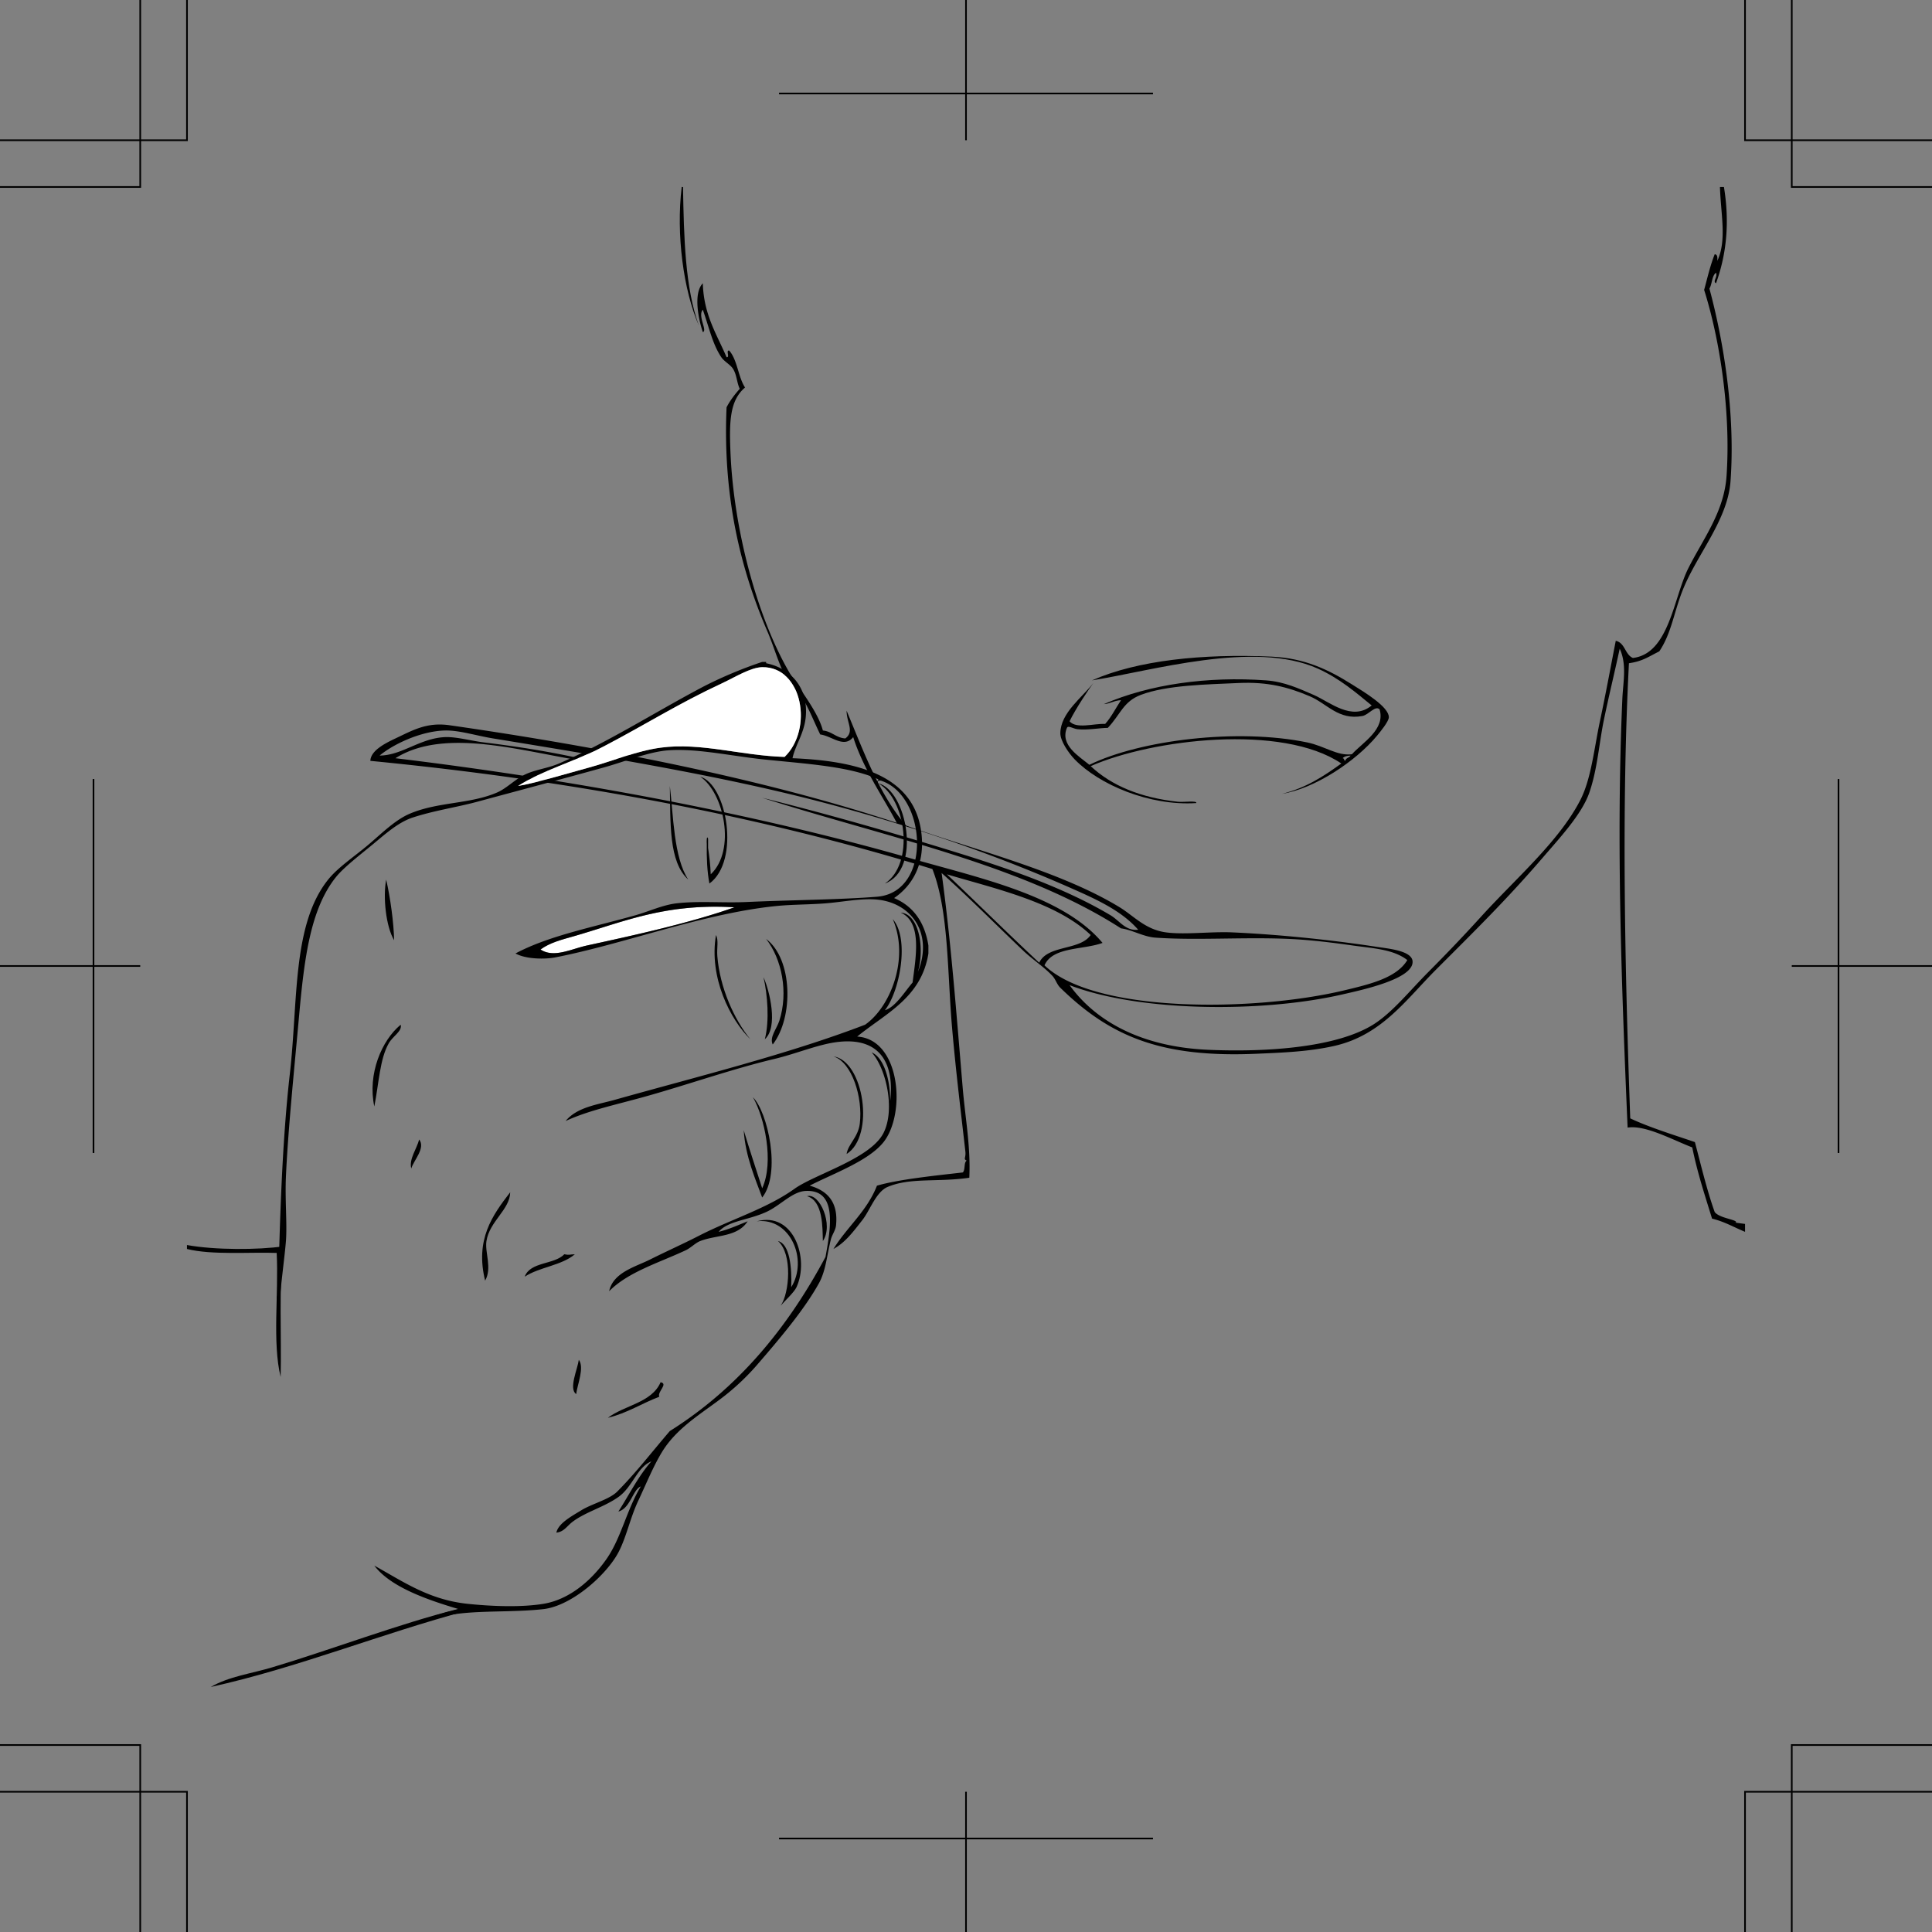 <svg xmlns="http://www.w3.org/2000/svg" width="351.469" height="351.469"><rect width="100%" height="100%" fill="#808080" stroke="none"/><path fill-rule="evenodd" d="M124.016 34.016h.238c.16 9.199.379 18.34 2.883 25.199-2.797-6.36-4.168-16.582-3.121-25.2m-90 192.481c5.086.926 12.976.895 17.52.238-.829 7.25-.302 16.594-.481 23.762-1.532-6.23-.344-15.176-.72-22.562-4.745-.18-11.788.418-16.32-.72v-.718m51.122 66.481c-15.852 4.226-31.008 10.433-46.801 13.918 3.3-1.918 7.34-2.418 11.281-3.602 10.586-3.176 23.024-7.898 33.598-10.559.668-.168 1.137-.367 1.922.243"/><path fill-rule="evenodd" d="M317.457 224.094c-1.988-.813-3.738-1.864-6-2.399-1.297-4.226-2.676-8.363-3.602-12.96-3.597-1.376-8.535-4.118-11.761-3.602-1.055-24.75-2.117-51.645-.957-78 .133-3.035.855-6.266-.48-9.117-.946 4.406-1.977 8.586-2.88 12.96-.875 4.239-1.168 8.938-2.64 13.2-1.367 3.949-5.403 8.265-8.403 11.758-6.523 7.601-12.504 13.468-19.437 20.402-5.465 5.46-9.887 11.945-18.48 13.918-4.712 1.082-9.7 1.246-14.16 1.441-17.368.762-26.634-3.09-35.762-12-.637-.62-.829-1.5-1.438-2.16-1.477-1.597-3.621-2.984-5.281-4.558-4.817-4.575-9.856-9.688-14.88-14.16 1.716 12.472 2.724 25.945 3.84 39.117.47 5.55 1.462 10.64 1.2 16.32-5.84.844-10.734-.082-14.879 1.68-2.074.882-3.195 4.254-4.562 6-1.747 2.238-3.153 4.12-5.278 5.28 2.473-4.007 6.098-6.859 7.918-11.519 3.91-1.136 10.352-1.804 15.602-2.402.515-.441.152-1.766.718-2.16-.664-.305-.101-.457-.238-1.68-.726-6.465-1.699-14.238-2.402-22.32-.906-10.453-.606-21.453-3.598-29.04-31.054-9.585-65.203-16.077-102.242-19.679.062-1.832 2.547-3.129 4.562-4.078 3.184-1.504 5.715-2.992 9.84-2.402 28.137 4.039 57.543 9.859 81.36 17.761-2.36-4.523-6.078-9.765-7.922-15.601-1.688 2.093-3.875-.219-6-.48-1.203-2.454-2.098-4.915-3.598-7.2-.613-.926-1.539-1.477-2.16-2.398-1.574-2.332-2.465-5.926-3.84-9.121-4.765-11.06-8.164-24.239-7.441-40.801.656-1.262 1.496-2.344 2.398-3.36-.539-1.132-.52-2.476-1.199-3.601-.48-.797-1.613-1.34-2.16-2.156-1.594-2.383-2.184-5.309-3.36-8.641-.992 1.133.895 3.824 0 4.078-.753-2.172-1.789-7.055 0-8.879.165 5.758 2.555 9.285 4.32 13.442.669.105-.187-1.309.481-1.204 1.496 1.704 1.617 4.786 2.88 6.723-2.798 2.367-2.891 6.23-2.641 12 .617 14.05 4.89 29.723 10.562 39.598 1.625 2.832 5.316 7.222 6.238 10.8 1.676.165 2.364 1.317 4.082 1.442 1.723-1.277.22-2.89.239-5.043 3.109 7.453 5.918 15.207 10.8 20.883 12.536 4.496 27.965 8.226 38.88 14.879 2.562 1.562 4.636 4.043 8.398 4.558 3.36.465 8.219-.164 12 0 8.351.367 17.972 1.348 26.402 2.64 2.16.333 6.36.7 6.48 2.642.196 3.21-9.288 5.21-12.722 6-14.516 3.351-36.95 3.238-49.68-1.68 4.723 6.539 13.008 11.223 25.203 11.762 10.883.476 23.383-.461 30-4.563 3.5-2.172 6.7-6.219 10.078-9.598a295.102 295.102 0 0 0 9.602-10.082c6.293-6.93 14.098-13.601 18-21.12 2.02-3.895 2.535-9.4 3.598-14.4 1.101-5.179 2.043-10.335 2.883-14.64 1.71.367 1.656 2.504 3.117 3.121 6.601-.773 7.39-10.968 10.082-16.32 2.691-5.355 6.511-10.227 6.957-16.8.785-11.516-1.145-24.536-4.078-33.84.515-1.848 1.066-4.34 1.922-6.481.523.035.515.605.476 1.2 1.766-3.798.621-8.462.48-13.438h.723c1.082 6.586.434 12.34-1.441 17.52-.672-.384.336-1.083 0-1.923-.778.586-.688 2.035-1.2 2.883 2.669 9.93 4.715 22.938 3.84 35.04-.511 7.054-6.02 13.198-8.64 19.679-1.645 4.062-2.082 7.953-4.32 11.281-2.055 1.027-3.04 1.797-5.52 2.16-1.39 26.684-.715 56.207.238 82.797 3.551 1.688 8.465 3.176 11.762 4.32.973 3.645 2.176 8.766 3.602 12.723.898 1.168 4.3 1.39 3.84 1.918-1.083-.137.949.156 1.679.242v1.438zm-143.762-69.117c10.262 3.164 20.14 6.656 28.32 11.52 1.633.968 2.75 2.917 5.04 2.636-3.13-3.578-7.91-5.664-12.48-7.68-14.13-6.223-29.38-11.43-45.36-15.598-18.438-4.812-39.242-8.199-59.52-11.52-3.172-.519-6.261-1.534-8.879-1.44-4.367.156-9.296 2.507-11.761 4.558 4.101-.023 7.406-3.21 12-3.36 2.004-.062 4.644.677 6.96.962 7.614.933 14.934 2.175 21.36 3.84-12.02-1.372-27.676-7.106-37.438-.961 32.352 3.906 65.391 10.082 93.84 18.242 12.59 3.61 27.618 6.765 34.797 15.36-3.582 1.296-9.078.679-10.558 4.077 9.144 8.809 38.367 8.41 54.48 4.563 4.567-1.094 9.563-2.235 11.52-5.52-2.532-1.972-6.207-2.129-9.84-2.64-3.574-.508-7.594-1.02-11.52-1.2-8.242-.382-16.984.293-24.48-.242-2.184-.156-4.235-1.433-6.239-1.68-18.042-11.636-42.773-16.59-65.28-23.761 11.964 2.976 23.433 6.265 35.038 9.844zm15.36 20.156c1.527-3.274 7.422-2.18 9.36-5.04-6.263-5.972-17.345-8.413-26.161-11.038 5.633 5.328 11.125 10.797 16.8 16.078"/><path fill-rule="evenodd" d="M194.574 131.215c1.23 1.45 4.406.383 6.48.48 1.137-1.261 1.919-2.882 2.883-4.32-1.234.047-1.93.633-3.12.719 8.34-3.633 18.902-5.078 29.519-4.32 3.336.242 6.05 1.523 8.64 2.64 2.93 1.266 6.977 4.883 10.56 1.922-2.849-2.336-5.852-4.934-9.84-6.723-11.52-5.164-30.176.442-41.04 2.16 8.293-3.664 20.094-4.87 32.64-4.32 6.102.27 10.427 2.406 14.641 5.043 2.184 1.367 6.766 4.09 6.72 6-.02.762-1.567 2.645-2.16 3.36-3.864 4.652-11.352 9.624-17.282 10.558 4.383-1.059 7.64-3.242 10.8-5.52-10.777-7.28-34.437-4.43-45.6.481 3.843 3.594 9.136 5.746 15.839 6.48.934.114 3.61-.261 3.363.239-8.61.55-17.672-3.387-22.082-7.918-1.2-1.235-2.652-3.43-2.64-4.801.039-3.71 4.027-6.535 6-9.121-.778 1.078-3.2 4.629-4.32 6.96zm53.281-.961c-4.351.824-6.43-2.258-9.601-3.598-3.95-1.676-7.668-2.648-12.957-2.402-5.672.266-13.024.36-17.762 2.16-3.215 1.227-3.672 3.54-6 6-1.5.012-3.71.445-5.52.242-.808-.093-1.714-.754-1.921-.242-1.309 3.145 2.234 5.18 4.082 6.719 9.336-4.551 27.062-6.668 39.601-4.078 3.254.672 5.45 2.492 8.16 2.16 1.965-2.164 6.13-4.516 5.04-8.16-.766-.801-1.997.988-3.122 1.199zm-3.601 7.68c.32.004.223.421.48.48.078-.562.746-.535.961-.96-.613.026-1.144.136-1.441.48m-84.477 4.562c5.22 1.293 7.942 15.742 1.2 18.238 5.441-3.609 3.875-15.34-1.2-18.238m-37.922.481c.641 5.199.692 13.066 3.36 17.039-3.598-3.203-3.219-10.383-3.36-17.04m-51.601 17.04c.75 3.254 1.39 7.89 1.441 11.039-1.508-2.567-2.043-7.864-1.441-11.04"/><path fill="#fff" fill-rule="evenodd" d="M133.617 165.055c-8.035 2.836-17.773 4.98-26.883 6.96-2.765.602-5.992 2.325-8.398.72 1.746-1.286 4.016-1.829 6-2.4 9.125-2.628 16.613-6.034 29.281-5.28"/><path fill-rule="evenodd" d="M139.375 170.816c4.848 3.63 5.027 14.266 1.2 19.2-.637-1.329.714-2.817 1.202-4.32 1.672-5.196.457-11.208-2.402-14.88"/><path fill-rule="evenodd" d="M138.895 177.773c1.101 2.399 2.73 9.094.242 11.282.87-3.36.492-8.102-.242-11.282m-66 8.641c.316 1.172-1.407 2.047-2.16 3.36-1.65 2.874-1.794 7.246-2.641 11.519-1.266-5.938 1.363-12.055 4.8-14.879m78.723 5.762c5.512.797 7.633 14.476 2.399 17.758.25-1.786 2.09-3.02 2.398-5.52.586-4.715-1.394-11.16-4.797-12.238m-75.363 15.117c1.21 1.57-.992 3.777-1.438 5.281-.445-1.726 1.028-3.61 1.438-5.281m16.562 9.602c-.046 3.156-3.765 5.273-4.32 8.878-.324 2.102 1.07 4.887-.242 7.204-1.844-7.489 1.32-11.891 4.562-16.082m56.879 8.878c-.074-2.347.082-7.304-2.879-8.16 2.29-.683 4.883 5.246 2.88 8.16m-7.68 11.762c1.586-2.246 2.207-9.375-.48-11.762 2.128.512 2.542 4.817 2.401 8.403 3.13-5.008-.167-12.727-6.242-12 6.7-1.817 9.594 6.808 7.2 12-.418.91-2.122 2.48-2.88 3.36m-37.441-9.36c-2.363 2.035-6.465 2.332-9.117 4.078 1-2.758 5.36-2.16 7.2-4.078.976.195.823.035 1.917 0m.723 19.199c1.058 1.422-.27 4.5-.48 6.238-1.407-.965.257-4.554.48-6.238m14.879 4.078c1.453.297-.649 1.742-.238 2.64-3.192 1.216-5.829 2.977-9.364 3.84 3.047-2.312 7.988-2.73 9.602-6.48"/><path fill-rule="evenodd" d="M138.656 120.414h.719v.242c4.605.93 7.727 4.614 7.2 9.84-.298 2.973-1.946 5.18-2.4 7.438 11.79.492 22.684 3.066 23.52 14.402.371 5.039-1.71 8.758-5.039 11.039 3.48 1.477 5.563 4.36 6.239 8.64v1.438c-1.278 8.082-7.81 10.914-12.958 15.121 7.883.477 8.91 14.028 4.797 19.2-2.746 3.456-9.238 5.746-13.437 7.921 3.293.918 5.21 3.055 4.797 7.2-.094.964-.715 1.66-.957 2.64-.715 2.86-.887 5.621-2.16 7.918-2.747 4.965-7.493 10.5-11.282 14.883a42.93 42.93 0 0 1-6.718 6.238c-3.852 2.887-7.985 5.371-10.563 9.602-1.586 2.605-2.914 5.894-4.32 8.879-1.465 3.117-2.149 6.625-3.598 9.36-2.16 4.077-8.484 9.745-13.68 10.32-7.57.835-15.953-.239-21.359 2.398.648-1.192 3.895-1.86 6-2.399-5.863-1.738-12.437-4.043-15.363-7.918 5.324 2.938 9.953 6.23 17.043 6.957 4.808.497 9.87.618 13.68 0 4.984-.804 9.011-4.558 11.519-8.16 2.684-3.851 3.652-8.914 6.238-13.199-1.418.504-1.91 4.008-4.078 4.563 1.973-3.067 3.633-6.45 6-9.122-2.578 1.012-3.402 4.641-6 6.48-2.64 1.868-6.039 2.735-8.402 4.56-.98.761-1.52 1.78-2.88 1.921.352-1.714 2.821-3.011 4.563-4.082 1.887-1.16 5.07-1.957 6.477-3.359 3.32-3.309 6.68-7.652 9.601-11.04 12.286-7.718 21.372-18.632 28.32-31.679.962-5.3 2.188-12.273-3.6-12-2.481.117-4.595 2.656-7.2 3.836-3.324 1.512-6.957 1.598-8.64 3.602 1.93-.469 3.562-1.235 5.28-1.918-1.882 2.91-5.675 2.441-8.64 3.597-.898.352-1.703 1.243-2.64 1.68-4.86 2.277-10.465 3.934-13.919 7.442.73-3.43 4.797-4.434 7.438-5.762 2.937-1.473 5.996-2.836 8.883-4.317 5.953-3.058 12.414-4.949 17.52-8.64 3.894-2.672 13.741-5.442 16.077-10.082 2.157-4.274.465-11.75-2.16-14.64 2.2.925 3.395 4.929 3.363 8.882.774-6.484-1.535-11.645-9.363-10.8-3.605.386-7.562 2.124-11.758 3.12-7.379 1.75-15.57 4.614-23.039 6.719-5.742 1.617-10.582 2.582-14.882 4.559 2.09-2.543 5.82-2.98 8.882-3.84 15.164-4.266 31.602-8.309 45.598-13.68 4.625-3.207 8.105-12.066 5.04-19.2 3.093 3.544 1.28 13.15-1.438 16.56 1.875-.528 3.57-3.31 5.039-5.04.578-4.593 1.793-10.945-2.16-12.718 3.386.27 4.37 6.562 3.12 10.8 2.864-7.027-1.203-12.828-7.921-13.203-2.758-.152-5.957.492-8.88.723-3.019.234-6.062.2-8.878.48-13.317 1.325-27.594 6.872-40.32 9.36-1.684.328-5.204.375-7.2-.723 6.063-3.238 14.075-4.762 21.84-6.957 2.492-.707 4.953-1.871 7.438-2.16 4.043-.473 8.422-.047 12.722-.242 8.27-.375 16.871-.41 23.758-.961 10.125-.805 9.074-18.45.719-21.117-1.219-.133-.004.847-.957.718-.64-.617.46-.343.48-.96-5.132-2.34-12.836-2.797-20.64-3.598-6.07-.625-12.282-2.055-17.52-1.68-3.61.254-7.93 2.055-11.762 3.117-7.867 2.184-14.734 3.996-23.039 6.242-3.738 1.012-7.894 1.606-11.761 2.88-2.692.886-5.137 3.144-7.438 5.038-2.195 1.805-5.11 4.059-6.48 5.762-4.664 5.778-5.785 14.82-6.723 25.2-.852 9.476-2.008 20.64-2.398 29.28-.192 4.235.238 8.544 0 11.758-.196 2.602-1.059 8.872-1.2 12-.062 1.332.282 7.04-.48 3.602v-5.52c.234-.008.187-.292.238-.48.332-12.887.692-27.176 2.16-40.082 1.508-13.234.403-27.082 6.961-35.277 1.754-2.192 4.746-4.18 7.2-6.243 2.468-2.074 4.933-4.597 7.68-5.757 5.136-2.172 10.925-1.715 15.84-3.84 1.835-.793 3.343-2.492 5.28-3.36 1.864-.836 4.063-1.082 6-1.921 8.774-3.793 16.868-8.985 25.68-13.68 3.688-1.965 7.96-3.703 11.281-4.8zm0 .961c-2.09.031-5.004 1.855-7.199 2.879-8.207 3.824-13.797 7.433-21.602 11.52-5.328 2.788-11.148 4.343-15.601 7.203 2.797-.426 8.644-2.176 12.96-3.364 4.188-1.148 8.626-3.011 12.962-3.597 7.344-.993 14.691 1.46 22.558 1.68 5.23-5.02 3.301-16.43-4.078-16.321zm-34.32 48.96c-1.984.571-4.254 1.114-6 2.4 2.406 1.605 5.633-.118 8.398-.72 9.11-1.98 18.848-4.124 26.883-6.96-12.668-.754-20.156 2.652-29.281 5.28"/><path fill="#fff" fill-rule="evenodd" d="M142.734 137.695c-7.867-.218-15.214-2.672-22.558-1.68-4.336.587-8.774 2.45-12.961 3.598-4.317 1.188-10.164 2.938-12.961 3.364 4.453-2.86 10.273-4.414 15.601-7.204 7.805-4.086 13.395-7.695 21.602-11.52 2.195-1.023 5.11-2.847 7.2-2.878 7.378-.11 9.308 11.3 4.077 16.32"/><path fill-rule="evenodd" d="M129.055 160.734c-.41-2.148-.516-4.601-.48-7.199-.032-.316-.036-1.738.241-.96v1.679c.227 1.535.414 3.105.48 4.8 4.626-4.34 2.43-14.863-1.921-17.761 4.875 1.379 7.328 15.32 1.68 19.441m1.199 9.36c.508 1.02.121 2.3.242 3.84.453 5.746 3.07 11.558 6 15.12-3.625-3.542-7.57-11.245-6.242-18.96m6.723 29.519c2.683 2.68 5.183 13.809 1.68 18.242-1.153-3.164-3.063-7.445-3.36-12.242 1.066 3.575 2.234 7.047 3.36 10.563 2.21-4.852.405-12.926-1.68-16.563"/><path fill="none" stroke="#000" stroke-width=".3" d="M0 317.453h25.512v34.016"/><path fill="none" stroke="#000" stroke-width=".3" d="M34.016 351.469v-25.512H0M0 34.016h25.512V0"/><path fill="none" stroke="#000" stroke-width=".3" d="M34.016 0v25.512H0m351.469 8.504h-25.512V0"/><path fill="none" stroke="#000" stroke-width=".3" d="M317.453 0v25.512h34.016m0 291.941h-25.512v34.016"/><path fill="none" stroke="#000" stroke-width=".3" d="M317.453 351.469v-25.512h34.016M0 175.734h25.512m-8.504-34.015v68.031m334.461-34.016h-25.512m8.503 34.016v-68.031M141.719 17.008h68.031M175.734 0v25.512M209.75 334.46h-68.031m34.015 17.009v-25.512"/></svg>
